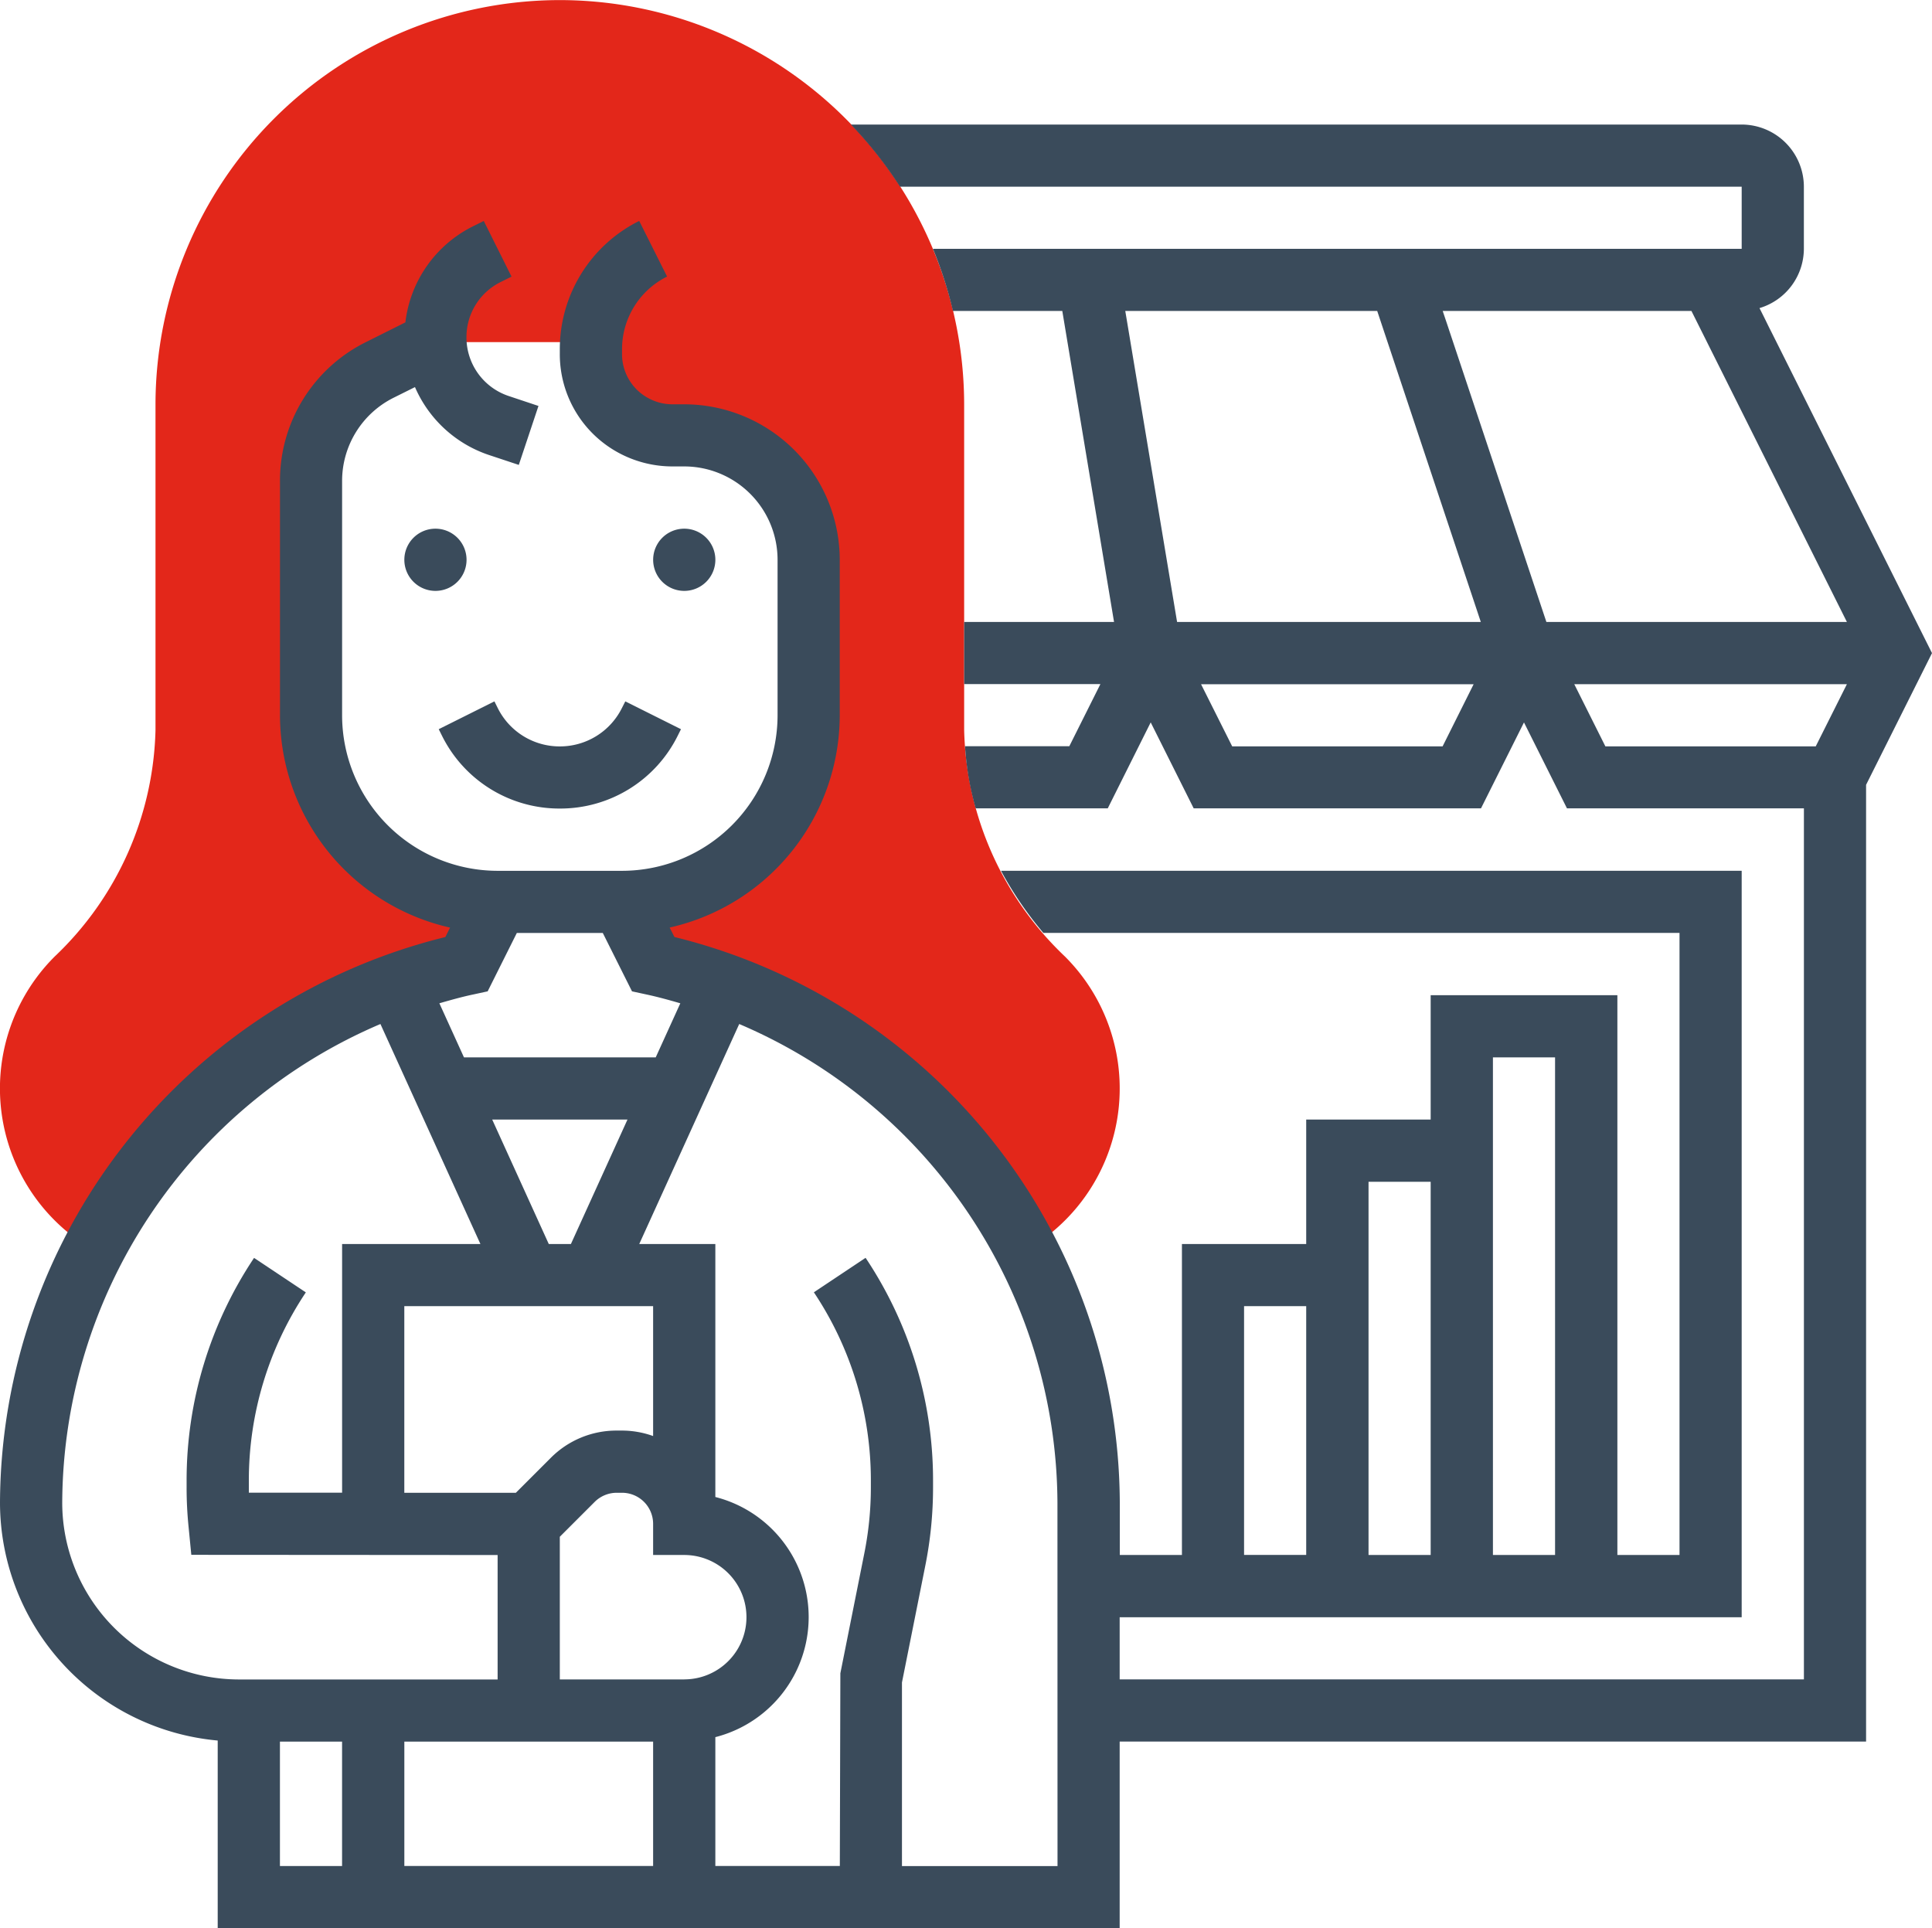 <svg xmlns="http://www.w3.org/2000/svg" xmlns:xlink="http://www.w3.org/1999/xlink" width="108.826" height="108.618" viewBox="0 0 108.826 108.618">
  <defs>
    <clipPath id="clip-path">
      <path id="Trazado_1823" data-name="Trazado 1823" d="M0,68.423H108.826V-40.195H0Z" transform="translate(0 40.195)" fill="none"/>
    </clipPath>
  </defs>
  <g id="Grupo_1144" data-name="Grupo 1144" transform="translate(0 40.195)">
    <g id="Grupo_1143" data-name="Grupo 1143" transform="translate(0 -40.195)" clip-path="url(#clip-path)">
      <g id="Grupo_1138" data-name="Grupo 1138" transform="translate(0.001 0.001)">
        <path id="Trazado_1818" data-name="Trazado 1818" d="M2.9,44.1l.611.465A30.99,30.99,0,0,1,24.575,28.4l1.751-3.5A10.509,10.509,0,0,1,15.817,14.39V1.2a7.007,7.007,0,0,1,3.872-6.267l3.135-1.567h8.758v.67a4.584,4.584,0,0,0,2.537,4.1,4.606,4.606,0,0,0,2.051.484h.667a7.01,7.01,0,0,1,7.01,7.007V14.39A10.511,10.511,0,0,1,33.336,24.9l1.751,3.5A31.006,31.006,0,0,1,56.116,44.482l.562-.324A10.5,10.5,0,0,0,58.286,27.98a18.187,18.187,0,0,1-5.68-12.76V-3.129A22.8,22.8,0,0,0,29.831-25.9,22.8,22.8,0,0,0,7.056-3.129V15.219a18.187,18.187,0,0,1-5.68,12.76A10.5,10.5,0,0,0,2.9,44.1" transform="translate(1.702 25.904)" fill="#e3271a"/>
      </g>
      <g id="Grupo_1139" data-name="Grupo 1139" transform="translate(24.713 39.51)">
        <path id="Trazado_1819" data-name="Trazado 1819" d="M6.5.233A3.9,3.9,0,0,1,3,2.4,3.893,3.893,0,0,1-.5.233l-.184-.37L-3.821,1.43l.184.37A7.38,7.38,0,0,0,3,5.9a7.384,7.384,0,0,0,6.64-4.1l.184-.37L6.688-.137Z" transform="translate(3.821 0.137)" fill="#3a4b5b"/>
      </g>
      <g id="Grupo_1140" data-name="Grupo 1140" transform="translate(36.791 29.782)">
        <path id="Trazado_1820" data-name="Trazado 1820" d="M1.1,0A1.752,1.752,0,1,1-.648,1.751,1.751,1.751,0,0,1,1.1,0" transform="translate(0.648 0)" fill="#3a4b5b"/>
      </g>
      <g id="Grupo_1141" data-name="Grupo 1141" transform="translate(22.776 29.782)">
        <path id="Trazado_1821" data-name="Trazado 1821" d="M1.1,0A1.752,1.752,0,1,1-.648,1.751,1.751,1.751,0,0,1,1.1,0" transform="translate(0.648 0)" fill="#3a4b5b"/>
      </g>
      <g id="Grupo_1142" data-name="Grupo 1142" transform="translate(0 7.006)">
        <path id="Trazado_1822" data-name="Trazado 1822" d="M62.433,6.52a3.5,3.5,0,0,0,2.5-3.34v-3.5a3.509,3.509,0,0,0-3.5-3.5H11.254a22.966,22.966,0,0,1,2.764,3.5H61.43v3.5H15.875A22.513,22.513,0,0,1,17,6.682h6.161L26.076,24.2H17.634v3.5h7.674l-1.751,3.5H17.683a16.223,16.223,0,0,0,.6,3.5h7.439l2.419-4.842,2.421,4.842H46.746l2.421-4.84,2.421,4.84H64.935V83.767H26.393v-3.5H61.43V38.218H19.71a20.272,20.272,0,0,0,2.386,3.5H57.928V76.76h-3.5V45.225H43.911v7.007H36.9v7.01H29.9V76.76h-3.5V73.812A32.96,32.96,0,0,0,1.313,41.947l-.268-.532a12.275,12.275,0,0,0,9.58-11.958V20.7a8.769,8.769,0,0,0-8.758-8.761H1.2a2.829,2.829,0,0,1-1.267-.3A2.814,2.814,0,0,1-1.638,9.1V8.849A4.567,4.567,0,0,1,.9,4.744L-.671,1.61A8.061,8.061,0,0,0-5.143,8.849V9.1a6.31,6.31,0,0,0,3.5,5.669,6.374,6.374,0,0,0,2.835.67h.67A5.262,5.262,0,0,1,7.123,20.7v8.758a8.771,8.771,0,0,1-8.761,8.761H-8.645a8.769,8.769,0,0,1-8.761-8.761V16.27a5.237,5.237,0,0,1,2.9-4.7l1.205-.6a6.944,6.944,0,0,0,4.17,3.826l1.678.557,1.108-3.321-1.675-.559a3.476,3.476,0,0,1-2.381-3.3A3.458,3.458,0,0,1-8.475,5.052l.613-.305L-9.426,1.612l-.616.305a6.955,6.955,0,0,0-3.8,5.407l-2.221,1.111a8.708,8.708,0,0,0-4.842,7.834V29.457a12.28,12.28,0,0,0,9.58,11.96l-.265.532A32.956,32.956,0,0,0-36.676,73.812a13.472,13.472,0,0,0,12.263,13.4V97.781H26.393V87.269H68.437V33.375l3.713-7.42ZM50.918,76.76h-3.5V48.729h3.5Zm0-28.031M43.911,76.76h-3.5V55.736h3.5Zm0-21.024M33.4,62.743h3.5V76.757H33.4ZM-10.029,45.187l.822-.178,1.643-3.289h4.842l1.646,3.289.821.178c.646.138,1.273.313,1.9.495L.259,48.729h-10.8l-1.386-3.048c.63-.181,1.257-.359,1.9-.495M.113,94.279H-13.9V87.272H.113Zm0-7.01,1.754-3.5h-7.01V75.733l1.965-1.965a1.764,1.764,0,0,1,1.24-.513h.3A1.751,1.751,0,0,1,.113,75.006V76.76H1.867a3.5,3.5,0,0,1,0,7.007M.113,70.059a5.22,5.22,0,0,0-1.751-.308h-.3a5.216,5.216,0,0,0-3.716,1.54l-1.965,1.965-6.283,0V62.743H.113ZM-5.765,59.241l-3.186-7.01h7.62l-3.186,7.01ZM-33.171,73.812A29.454,29.454,0,0,1-15.247,46.849l5.632,12.393h-7.791V73.25l-5.253,0c0-.1,0-.2,0-.305v-.378a19.061,19.061,0,0,1,3.21-10.6l-2.916-1.943a22.561,22.561,0,0,0-3.8,12.544v.378a21.9,21.9,0,0,0,.111,2.227l.154,1.578,17.254.011v7.01H-23.216a9.966,9.966,0,0,1-9.955-9.955m12.263,13.457h3.5v7.007h-3.5Zm43.8,7.01H14.13V83.94l1.311-6.561a22.4,22.4,0,0,0,.44-4.437v-.378a22.554,22.554,0,0,0-3.8-12.544L9.168,61.962a19.061,19.061,0,0,1,3.21,10.6v.378a18.938,18.938,0,0,1-.373,3.748L10.66,83.424l-.03,10.855H3.618V87.021a6.98,6.98,0,0,0,0-13.528V59.241H-.668L4.963,46.849A29.454,29.454,0,0,1,22.888,73.812ZM44.582,31.21H32.732l-1.754-3.5H46.33ZM29.627,24.2,26.709,6.682H40.9L46.735,24.2ZM65.6,31.21H53.753L52,27.706H67.356ZM50.429,24.2,44.59,6.682H58.6L67.356,24.2Z" transform="translate(36.676 3.83)" fill="#3a4b5b"/>
      </g>
    </g>
  </g>
</svg>
